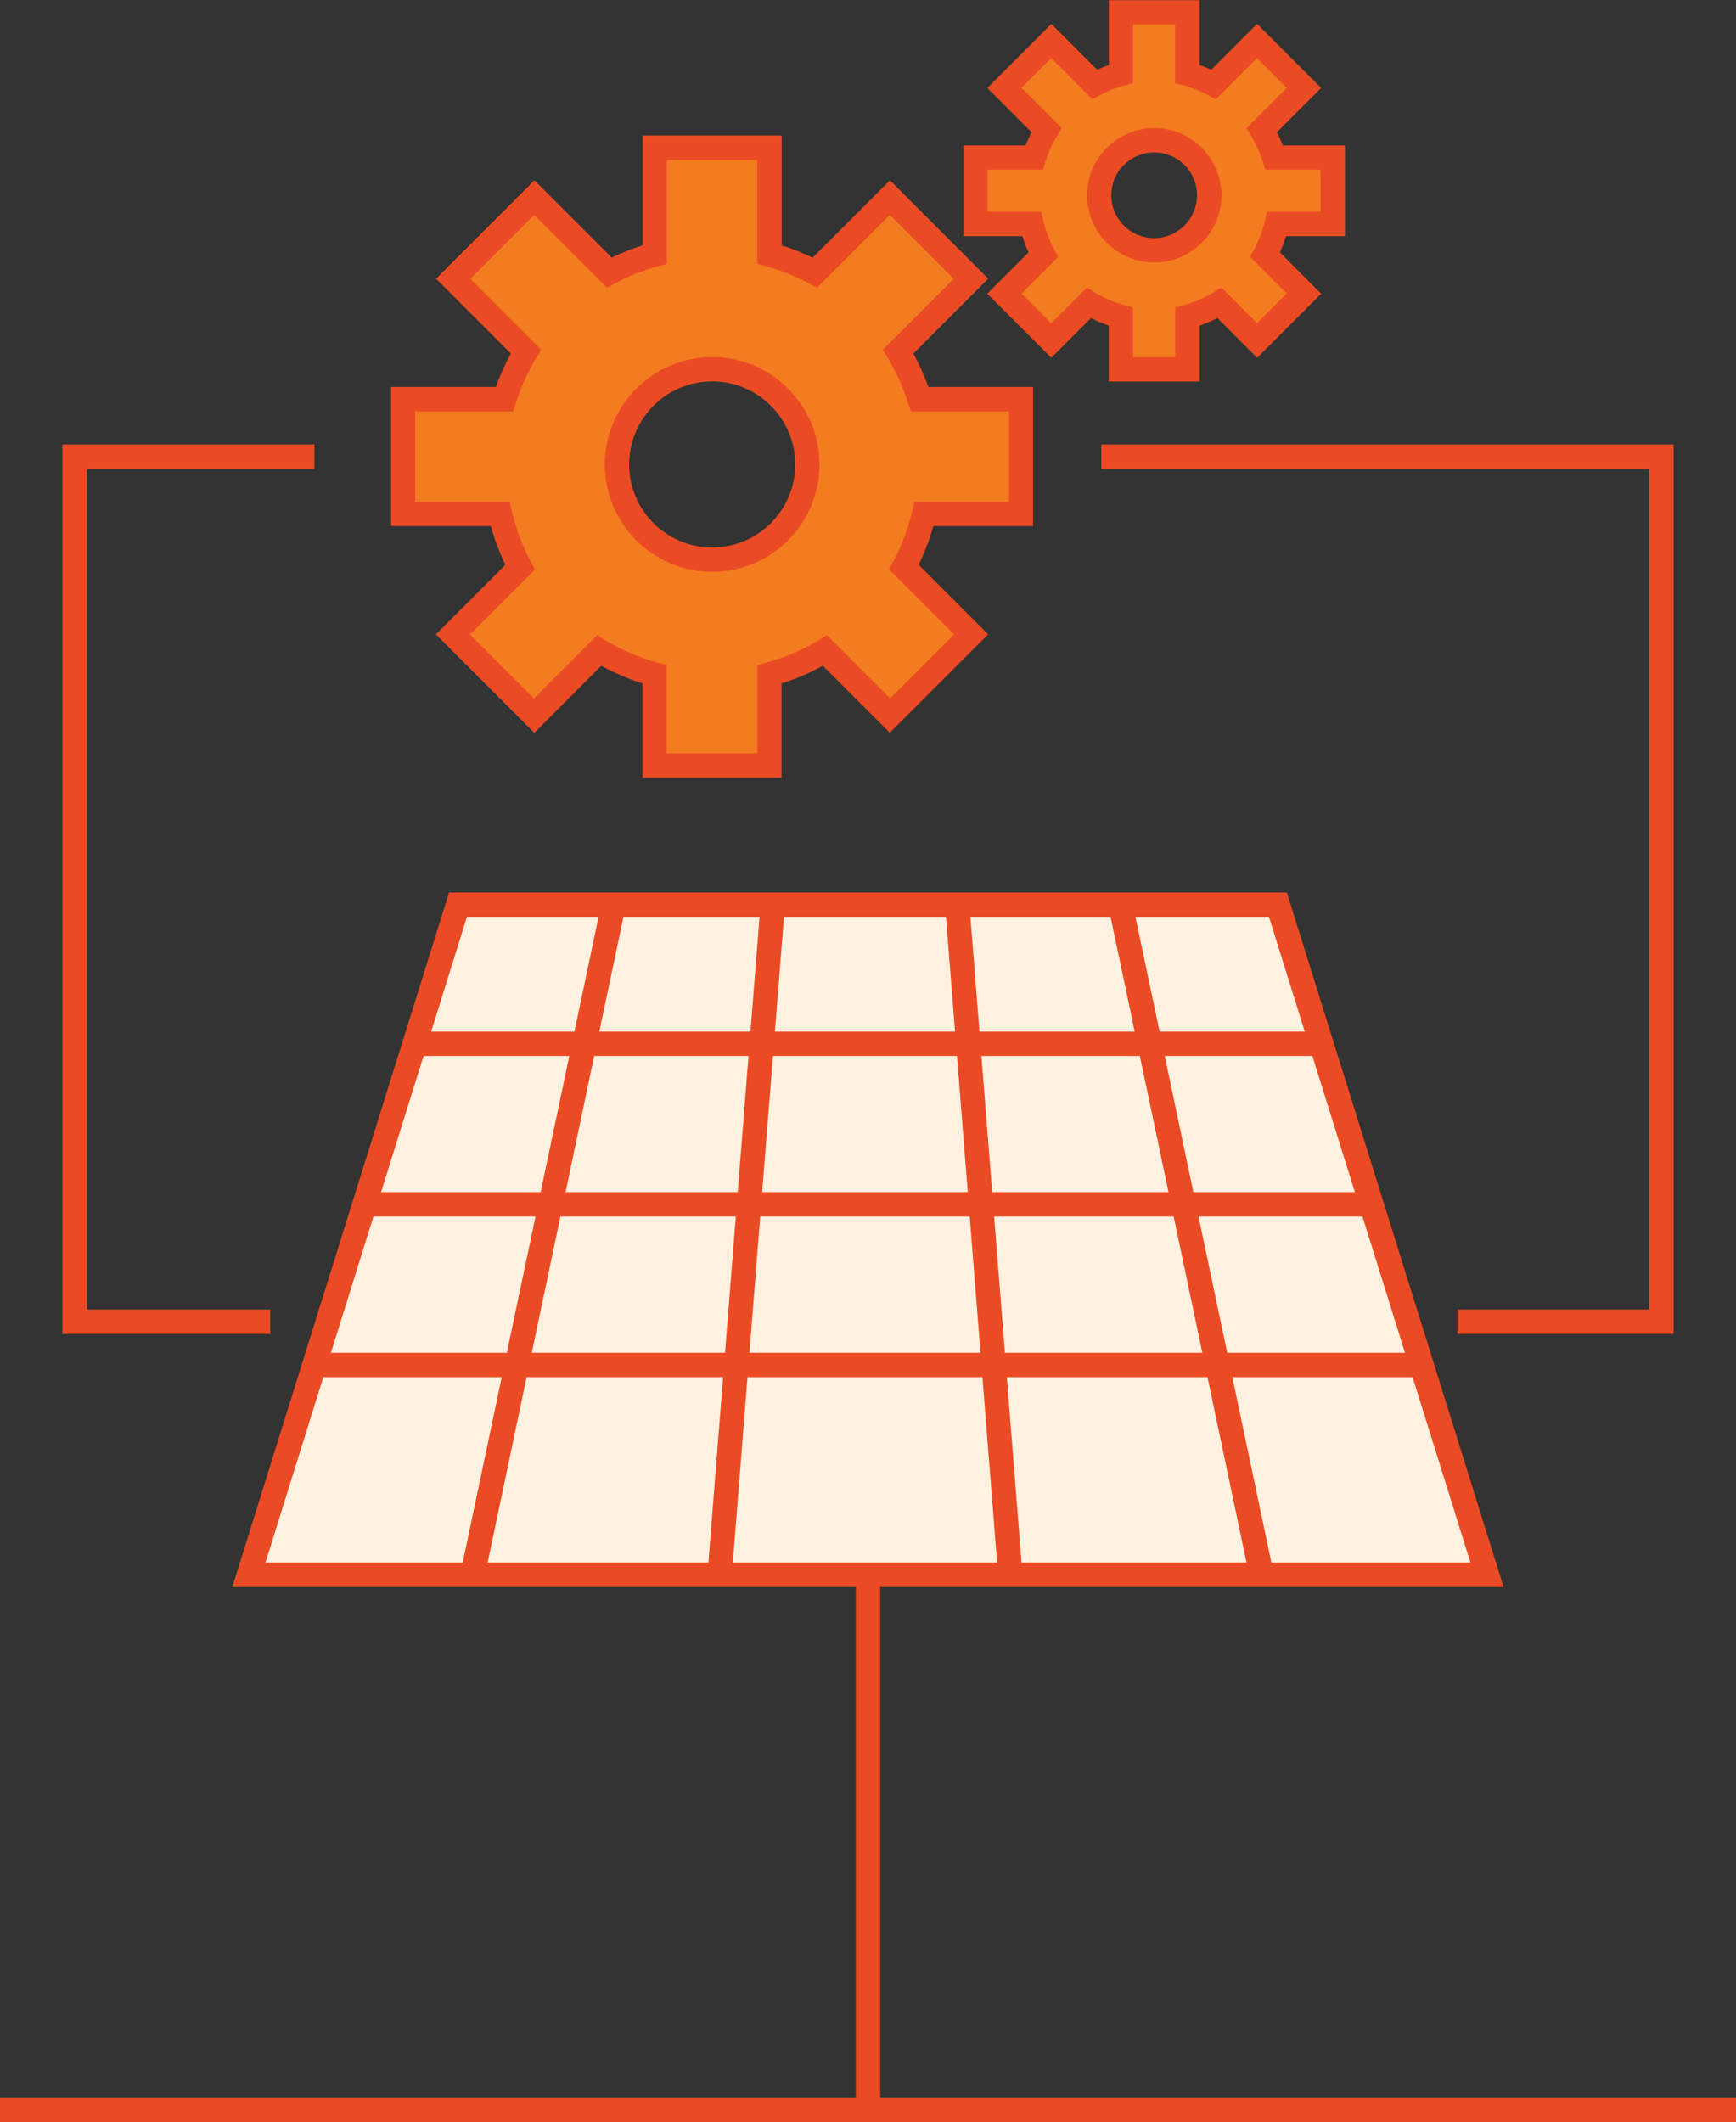<?xml version="1.0" encoding="utf-8"?>
<!-- Generator: Adobe Illustrator 26.0.3, SVG Export Plug-In . SVG Version: 6.00 Build 0)  -->
<svg version="1.1" id="Layer_1" xmlns="http://www.w3.org/2000/svg" xmlns:xlink="http://www.w3.org/1999/xlink" x="0px" y="0px"
	 viewBox="0 0 142.58 174.26" style="enable-background:new 0 0 142.58 174.26;" xml:space="preserve">
<rect x="0" y="0" width="142.58" height="174.26" fill="#333333" stroke="none"/>
<style type="text/css">
	.st0{fill:#FDF3E6;}
	.st1{fill:#F7921E;}
	.st2{fill:#F06322;}
	.st3{fill:#FFFFFF;}
	.st4{fill:#FFF1E0;}
	.st5{fill:#EB4B24;}
	.st6{fill:#F47C20;}
	.st7{clip-path:url(#SVGID_00000134928535041641949350000006664578146638670478_);}
	.st8{fill:none;}
</style>
<g id="Group_116" transform="translate(505.802 171.404)">
	<g id="Path_722">
		<path class="st4" d="M-468.18-97.13l-17.17,55.02h101.69l-17.17-55.02L-468.18-97.13z"/>
		<path class="st5" d="M-382.31-41.1h-104.41l17.8-57.02l68.81,0L-382.31-41.1z M-484-43.1h98.97l-16.55-53.02l-65.87,0L-484-43.1z"
			/>
	</g>
	<g id="Line_56">
		
			<rect x="-489.35" y="-70.62" transform="matrix(0.206 -0.979 0.979 0.206 -298.07 -506.605)" class="st5" width="56.23" height="2"/>
	</g>
	<g id="Line_57">
		
			<rect x="-472.14" y="-70.62" transform="matrix(0.079 -0.997 0.997 0.079 -339.992 -507.263)" class="st5" width="55.19" height="2"/>
	</g>
	<g id="Line_58">
		
			<rect x="-409.24" y="-97.73" transform="matrix(0.978 -0.206 0.206 0.978 5.576 -85.805)" class="st5" width="2" height="56.23"/>
	</g>
	<g id="Line_59">
		
			<rect x="-425.93" y="-97.21" transform="matrix(0.997 -0.079 0.079 0.997 4.16 -33.644)" class="st5" width="2" height="55.19"/>
	</g>
	<g id="Line_60">
		<rect x="-471.74" y="-86.7" class="st5" width="74.47" height="2"/>
	</g>
	<g id="Line_61">
		<rect x="-475.86" y="-73.52" class="st5" width="82.7" height="2"/>
	</g>
	<g id="Line_62">
		<rect x="-479.98" y="-60.33" class="st5" width="90.93" height="2"/>
	</g>
	<g id="Line_63">
		<rect x="-435.51" y="-42.1" class="st5" width="2" height="43.96"/>
	</g>
	<g id="Line_64">
		<rect x="-505.8" y="0.86" class="st5" width="142.58" height="2"/>
	</g>
	<g id="Path_723">
		<path class="st6" d="M-421.95-129.2v-9.42h-8.31c-0.43-1.37-1.02-2.68-1.77-3.91l5.98-5.98l-6.66-6.66l-6.16,6.16
			c-1.18-0.64-2.44-1.13-3.73-1.49v-8.77h-9.42v8.77c-1.3,0.35-2.55,0.85-3.73,1.49l-6.16-6.16l-6.66,6.66l5.98,5.98
			c-0.75,1.23-1.34,2.54-1.77,3.91h-8.31v9.42h7.96c0.35,1.53,0.91,3,1.65,4.38l-5.52,5.52l6.66,6.66l5.34-5.34
			c1.42,0.86,2.95,1.52,4.55,1.95v7.48h9.42v-7.49c1.6-0.44,3.13-1.09,4.55-1.95l5.34,5.34l6.66-6.66l-5.52-5.52
			c0.74-1.38,1.29-2.85,1.65-4.38L-421.95-129.2z M-447.31-125.45c-4.32,0-7.82-3.5-7.82-7.82s3.5-7.82,7.82-7.82
			s7.82,3.5,7.82,7.82c0,0,0,0,0,0C-439.49-128.95-442.99-125.45-447.31-125.45z"/>
		<path class="st5" d="M-441.61-107.55h-11.42v-7.74c-1.17-0.37-2.31-0.86-3.39-1.45l-5.5,5.5l-8.08-8.08l5.71-5.71
			c-0.5-1.02-0.9-2.09-1.2-3.18h-8.19v-11.42h8.6c0.34-0.95,0.75-1.86,1.24-2.74l-6.15-6.15l8.08-8.08l6.35,6.35
			c0.82-0.4,1.67-0.74,2.54-1.01v-9.02h11.42v9.02c0.87,0.28,1.72,0.61,2.54,1.01l6.35-6.35l8.07,8.08l-6.15,6.15
			c0.49,0.88,0.9,1.8,1.24,2.74h8.6v11.42l-8.2,0c-0.3,1.1-0.71,2.16-1.2,3.18l5.71,5.71l-8.08,8.08l-5.5-5.5
			c-1.08,0.59-2.21,1.08-3.39,1.45V-107.55z M-451.02-109.55h7.42v-7.25l0.74-0.2c1.51-0.41,2.96-1.03,4.3-1.84l0.67-0.41l5.19,5.19
			l5.25-5.25l-5.34-5.34l0.35-0.65c0.7-1.3,1.22-2.69,1.55-4.13l0.18-0.77l7.77,0v-7.42H-431l-0.22-0.7
			c-0.41-1.29-0.97-2.53-1.67-3.69l-0.41-0.67l5.83-5.83l-5.25-5.25l-5.98,5.98l-0.65-0.35c-1.12-0.6-2.3-1.07-3.52-1.4l-0.74-0.2
			v-8.54h-7.42v8.54l-0.74,0.2c-1.22,0.33-2.41,0.8-3.52,1.4l-0.66,0.35l-5.98-5.98l-5.25,5.25l5.83,5.83l-0.41,0.67
			c-0.7,1.16-1.26,2.4-1.67,3.69l-0.22,0.7h-8.05v7.42h7.76l0.18,0.77c0.33,1.44,0.86,2.83,1.55,4.13l0.35,0.65l-5.34,5.34
			l5.25,5.25l5.19-5.19l0.67,0.41c1.34,0.81,2.79,1.43,4.3,1.84l0.74,0.2V-109.55z M-447.31-124.45L-447.31-124.45
			c-4.86,0-8.82-3.96-8.82-8.82c0-4.86,3.96-8.82,8.82-8.82c4.86,0,8.82,3.96,8.82,8.82C-438.49-128.41-442.45-124.45-447.31-124.45
			z M-447.31-140.09c-3.76,0-6.82,3.06-6.82,6.82c0,3.76,3.06,6.82,6.82,6.82c3.76,0,6.82-3.06,6.82-6.82
			C-440.49-137.03-443.55-140.09-447.31-140.09z"/>
	</g>
	<g id="Path_724">
		<path class="st6" d="M-396.35-153.02v-5.45h-4.81c-0.25-0.79-0.59-1.55-1.02-2.26l3.46-3.46l-3.85-3.85l-3.56,3.56
			c-0.68-0.37-1.41-0.66-2.16-0.86v-5.07h-5.45v5.07c-0.75,0.2-1.47,0.49-2.16,0.86l-3.56-3.56l-3.85,3.85l3.46,3.46
			c-0.43,0.71-0.77,1.47-1.02,2.26h-4.81v5.45h4.61c0.2,0.88,0.53,1.73,0.95,2.53l-3.19,3.19l3.85,3.85l3.09-3.09
			c0.82,0.5,1.71,0.88,2.63,1.13v4.33h5.45v-4.33c0.93-0.25,1.81-0.63,2.63-1.13l3.09,3.09l3.85-3.85l-3.19-3.19
			c0.43-0.8,0.75-1.65,0.95-2.53L-396.35-153.02z M-411.01-150.86c-2.5,0-4.52-2.02-4.52-4.52c0-2.5,2.02-4.52,4.52-4.52
			c2.5,0,4.52,2.02,4.52,4.52C-406.49-152.88-408.51-150.86-411.01-150.86C-411-150.86-411-150.86-411.01-150.86z"/>
		<path class="st5" d="M-407.29-140.08h-7.45v-4.59c-0.5-0.17-0.99-0.38-1.46-0.62l-3.26,3.26l-5.26-5.26l3.39-3.39
			c-0.2-0.43-0.36-0.88-0.5-1.33h-4.84v-7.45h5.1c0.14-0.37,0.31-0.73,0.49-1.09l-3.63-3.63l5.26-5.26l3.76,3.76
			c0.31-0.14,0.63-0.27,0.96-0.38v-5.33h7.45v5.33c0.32,0.11,0.64,0.24,0.96,0.38l3.76-3.76l5.26,5.26l-3.63,3.63
			c0.18,0.35,0.35,0.72,0.49,1.09h5.1v7.45l-4.84,0c-0.14,0.45-0.31,0.9-0.5,1.33l3.39,3.39l-5.26,5.26l-3.26-3.26
			c-0.47,0.24-0.96,0.45-1.46,0.62V-140.08z M-412.73-142.08h3.45v-4.09l0.74-0.2c0.84-0.23,1.64-0.57,2.38-1.02l0.67-0.41
			l2.93,2.93l2.44-2.44l-3.01-3.01l0.35-0.65c0.39-0.72,0.67-1.49,0.86-2.28l0.18-0.77l4.4,0v-3.45h-4.54l-0.22-0.7
			c-0.23-0.72-0.54-1.4-0.92-2.04l-0.41-0.67l3.31-3.31l-2.44-2.44l-3.38,3.38l-0.66-0.35c-0.61-0.33-1.27-0.59-1.95-0.78l-0.74-0.2
			v-4.83h-3.45v4.83l-0.74,0.2c-0.68,0.18-1.33,0.45-1.95,0.78l-0.65,0.35l-3.38-3.38l-2.44,2.44l3.31,3.31l-0.41,0.67
			c-0.39,0.64-0.7,1.33-0.92,2.04l-0.22,0.7h-4.54v3.45h4.4l0.18,0.77c0.19,0.8,0.47,1.56,0.86,2.28l0.35,0.66l-3.01,3.01l2.44,2.44
			l2.93-2.93l0.67,0.41c0.74,0.45,1.54,0.79,2.38,1.02l0.74,0.2V-142.08z M-411-149.85L-411-149.85c-3.04,0-5.52-2.48-5.52-5.52
			c0-1.47,0.58-2.86,1.62-3.9c1.04-1.04,2.43-1.62,3.9-1.62c0,0,0,0,0,0c3.04,0,5.52,2.48,5.52,5.52
			C-405.48-152.33-407.96-149.85-411-149.85z M-411.01-158.89c-0.94,0-1.82,0.37-2.49,1.03s-1.03,1.55-1.03,2.49
			c0,1.94,1.58,3.52,3.52,3.52c1.94,0,3.52-1.58,3.52-3.52C-407.48-157.31-409.06-158.89-411.01-158.89
			C-411-158.89-411-158.89-411.01-158.89z"/>
	</g>
	<g id="Path_725">
		<polygon class="st5" points="-368.35,-61.88 -386.1,-61.88 -386.1,-63.88 -370.35,-63.88 -370.35,-132.91 -415.35,-132.91 
			-415.35,-134.91 -368.35,-134.91 		"/>
	</g>
	<g id="Path_726">
		<polygon class="st5" points="-483.61,-61.88 -500.68,-61.88 -500.68,-134.91 -479.98,-134.91 -479.98,-132.91 -498.68,-132.91 
			-498.68,-63.88 -483.61,-63.88 		"/>
	</g>
</g>
</svg>
